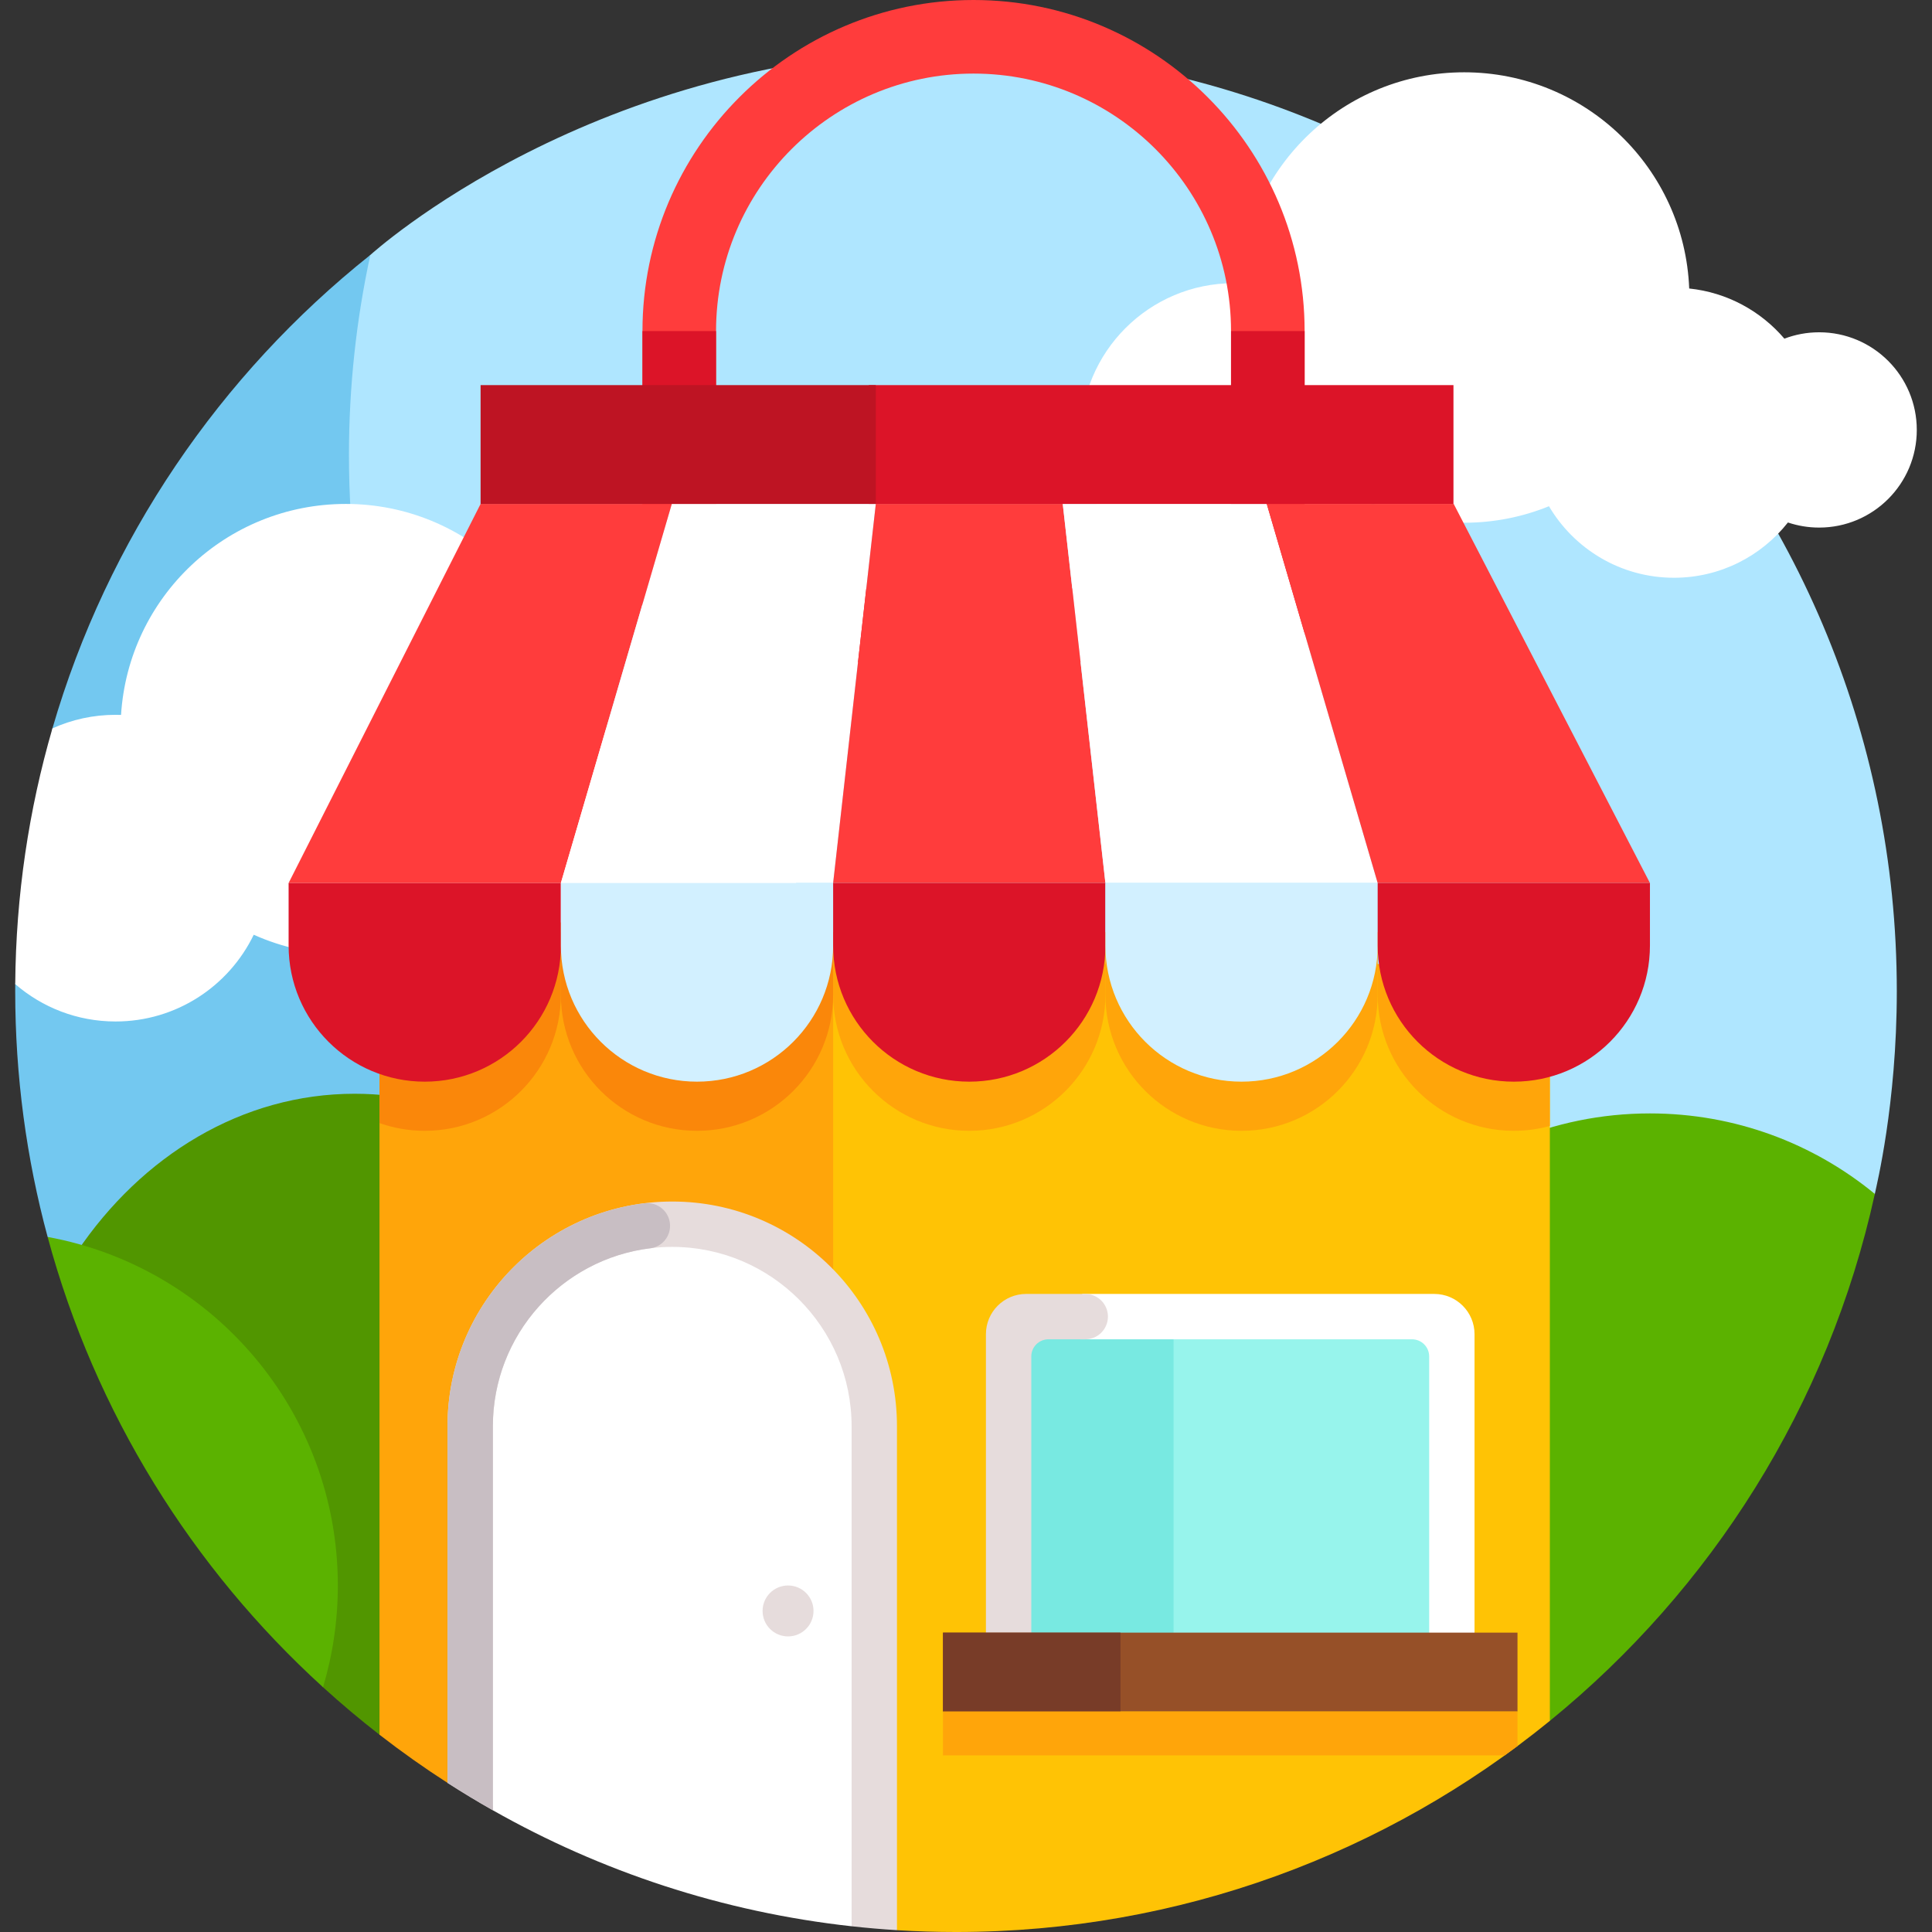<svg id="Capa_1" enable-background="new 0 0 511 511" height="512" viewBox="0 0 511 511" width="512" xmlns="http://www.w3.org/2000/svg"><rect x="0" y="0" width="511" height="511" fill="#333333" stroke="none"/><g><g><path d="m252.857 13.33c-95.758 0-154.746 54.014-154.909 54.105 0 0-2.452 3.061-2.911 5.096-3.726 16.539-7.207 38.704-7.207 54.879 0 137.428 115.892 248.808 253.32 248.808 52.92 0 111.798-25.363 151.203-55.859.657-.508 2.692-3.244 3.526-4.574l.152-.692c.173-1.06 5.66-22.909 5.66-52.927.002-137.429-111.406-248.836-248.834-248.836z" fill="#afe6ff"/><g><path d="m92.294 120.357c0-18.165 1.959-35.864 5.655-52.923-39.718 31.641-69.547 75.178-84.083 125.218l-9.837 67.633-.007 1.879c0 22.488 2.983 44.278 8.575 64.998l56.365 40.625 127.138-45.207c-62.863-45.162-103.806-118.911-103.806-202.223z" fill="#73c8f0"/></g></g><g><g><path d="m481.152 87.89c-3.239 0-6.338.596-9.195 1.685-6.219-7.29-15.12-12.222-25.176-13.269-1.252-31.793-27.422-57.183-59.521-57.183-31.634 0-57.509 24.659-59.451 55.804-.48-.017-.963-.026-1.447-.026-22.398 0-40.555 18.157-40.555 40.555s18.157 40.555 40.555 40.555c16.087 0 29.985-9.366 36.541-22.943 7.436 3.336 15.68 5.192 24.357 5.192 7.934 0 15.506-1.551 22.429-4.367 6.668 11.322 18.984 18.92 33.074 18.92 12.221 0 23.107-5.716 30.131-14.619 2.593.874 5.369 1.348 8.257 1.348 14.263 0 25.826-11.563 25.826-25.826s-11.562-25.826-25.825-25.826z" fill="#fff"/></g><path d="m185.359 202.054c-3.239 0-6.338.596-9.195 1.685-6.219-7.29-15.12-12.222-25.176-13.269-1.252-31.793-27.422-57.183-59.521-57.183-31.634 0-57.509 24.659-59.451 55.804-.48-.017-.963-.026-1.447-.026-5.954 0-11.609 1.283-16.703 3.588-6.242 21.488-9.663 44.174-9.837 67.633 7.113 6.161 16.391 9.889 26.54 9.889 16.087 0 29.985-9.366 36.541-22.943 7.436 3.336 15.68 5.192 24.357 5.192 7.934 0 15.506-1.551 22.429-4.367 6.668 11.322 18.984 18.92 33.074 18.92 12.221 0 23.107-5.716 30.131-14.619 2.593.874 5.369 1.348 8.257 1.348 14.263 0 25.826-11.563 25.826-25.826s-11.562-25.826-25.825-25.826z" fill="#fff"/><path d="m93.801 289.291c-29.786 0-56.326 16.365-73.492 41.878l65.126 115.088c4.811 4.378 9.794 8.57 14.938 12.564l87.144-59.158c.001-60.957-41.958-110.372-93.716-110.372z" fill="#519600"/><path d="m12.597 327.163c12.549 46.5 38.238 87.608 72.838 119.094 2.55-8.523 3.92-17.555 3.92-26.908.001-45.968-33.095-84.206-76.758-92.186z" fill="#5bb200"/><path d="m436.399 294.491c-51.758 0-93.717 41.958-93.717 93.717l67.242 66.947c42.614-34.695 73.644-83.311 85.956-139.371-16.18-13.305-36.898-21.293-59.481-21.293z" fill="#5bb200"/><g><path d="m345.062 175.135h-175.135v-87.568c0-48.285 39.282-87.567 87.568-87.567s87.568 39.282 87.568 87.567v87.568zm-155.671-19.463h136.208v-68.105c0-37.553-30.551-68.104-68.104-68.104s-68.104 30.552-68.104 68.104z" fill="#ff3c3c"/></g><g><path d="m345.062 175.135h-175.135v-87.568h19.464v68.105h136.208v-68.105h19.463z" fill="#dc1428"/></g><g><path d="m217.921 255.007v215.166l19.321 40.345c5.164.32 10.37.482 15.615.482 59.267 0 114.065-20.835 157.067-55.845v-200.148z" fill="#ffc305"/><path d="m100.374 243.966v214.854c5.798 4.502 11.8 8.753 17.99 12.737l101.997-123.73v-103.861z" fill="#ffa50a"/><g><g><path d="m148.348 233.548h-72.013l50.776-100.261h50.574z" fill="#ff3c3c"/></g><g><path d="m220.36 233.548h-72.012l29.337-100.261h53.959z" fill="#fff"/></g><g><path d="m292.373 233.548h-72.013l11.284-100.261h49.446z" fill="#ff3c3c"/></g><g><path d="m364.386 233.548h-72.013l-11.283-100.261h53.959z" fill="#fff"/></g><g><path d="m436.399 233.548h-72.013l-29.337-100.261h49.446z" fill="#ff3c3c"/></g><g><path d="m100.374 297.048c3.745 1.32 7.771 2.045 11.967 2.045 19.886 0 36.006-16.121 36.006-36.006v-16.538h-47.974v50.499z" fill="#fa870a"/></g><g><path d="m148.348 263.087c0 19.886 16.121 36.006 36.006 36.006 19.886 0 36.006-16.121 36.006-36.006v-16.538h-72.013v16.538z" fill="#fa870a"/></g><g><path d="m292.373 263.087c0 19.886-16.121 36.006-36.006 36.006-19.886 0-36.006-16.121-36.006-36.006v-16.538h72.013v16.538z" fill="#ffa50a"/></g><g><path d="m292.373 263.087c0 19.886 16.121 36.006 36.006 36.006 19.886 0 36.006-16.121 36.006-36.006v-16.538h-72.013v16.538z" fill="#ffa50a"/></g><g><path d="m364.386 263.087c0 19.886 16.121 36.006 36.006 36.006 3.301 0 6.495-.453 9.532-1.285v-42.801h-45.539v8.08z" fill="#ffa50a"/></g><g><path d="m148.348 250.086c0 19.886-16.121 36.006-36.006 36.006-19.886 0-36.006-16.121-36.006-36.006v-16.538h72.013v16.538z" fill="#dc1428"/></g><g><path d="m148.348 250.086c0 19.886 16.121 36.006 36.006 36.006 19.886 0 36.006-16.121 36.006-36.006v-16.538h-72.013v16.538z" fill="#d2f0ff"/></g><g><path d="m292.373 250.086c0 19.886-16.121 36.006-36.006 36.006-19.886 0-36.006-16.121-36.006-36.006v-16.538h72.013v16.538z" fill="#dc1428"/></g><g><path d="m292.373 250.086c0 19.886 16.121 36.006 36.006 36.006 19.886 0 36.006-16.121 36.006-36.006v-16.538h-72.013v16.538z" fill="#d2f0ff"/></g><g><path d="m436.399 250.086c0 19.886-16.121 36.006-36.006 36.006-19.886 0-36.006-16.121-36.006-36.006v-16.538h72.013v16.538z" fill="#dc1428"/></g><g><path d="m229.811 101.859h154.619v31.428h-154.619z" fill="#dc1428"/></g><g><path d="m127.111 101.859h104.533v31.428h-104.533z" fill="#be1423"/></g></g><path d="m177.803 325.332c-31.547 0-57.121 25.574-57.121 57.121l9.682 96.358c28.583 16.196 60.687 26.898 94.879 30.673l9.682-127.031c-.001-31.547-25.575-57.121-57.122-57.121z" fill="#fff"/><path d="m177.803 317.796c-32.828 0-59.44 26.612-59.44 59.44v94.322c3.926 2.527 7.927 4.946 12 7.254v-101.576c0-26.158 21.281-47.44 47.44-47.44 26.158 0 47.439 21.281 47.439 47.44v132.249c3.973.438 7.973.784 12 1.033v-133.282c.001-32.828-26.611-59.44-59.439-59.44z" fill="#e6dcdc"/><path d="m170.463 318.258c-29.363 3.616-52.1 28.636-52.1 58.978v94.322c3.926 2.527 7.927 4.946 12 7.254v-101.576c0-24.192 18.205-44.202 41.634-47.073 2.992-.367 5.227-2.93 5.227-5.945 0-3.615-3.173-6.402-6.761-5.96z" fill="#c8bec3"/><g><path d="m267.82 347.828h115.131v91.29h-115.131z" fill="#97f4ec"/></g><g><path d="m267.82 347.828h42.583v91.29h-42.583z" fill="#78e9e1"/></g><g><path d="m373.477 354.237c2.5 0 4.526 2.026 4.526 4.526v73.857h12v-79.737c0-5.879-4.766-10.646-10.646-10.646h-93.13c.576 1.622.935 3.347 1.015 5.134.109 2.439-.468 4.767-1.514 6.866z" fill="#fff"/></g><g><path d="m293.041 432.708h-20.271v-73.946c0-2.5 2.026-4.526 4.526-4.526h9.746c3.314 0 6-2.686 6-6 0-3.314-2.686-6-6-6h-15.626c-5.879 0-10.646 4.766-10.646 10.646v81.18c0 5.879 4.766 10.646 10.646 10.646h21.626v-12z" fill="#e6dcdc"/></g><g><path d="m249.408 431.819h151.957v20.863h-151.957z" fill="#965028"/></g><g><path d="m249.408 431.819h46.954v20.863h-46.954z" fill="#783c28"/></g><path d="m401.364 461.821v-9.139h-151.956v11.607h148.582c1.132-.813 2.257-1.636 3.374-2.468z" fill="#ffa50a"/><g><circle cx="208.433" cy="426.084" fill="#e6dcdc" r="6.735"/></g></g></g></g></svg>